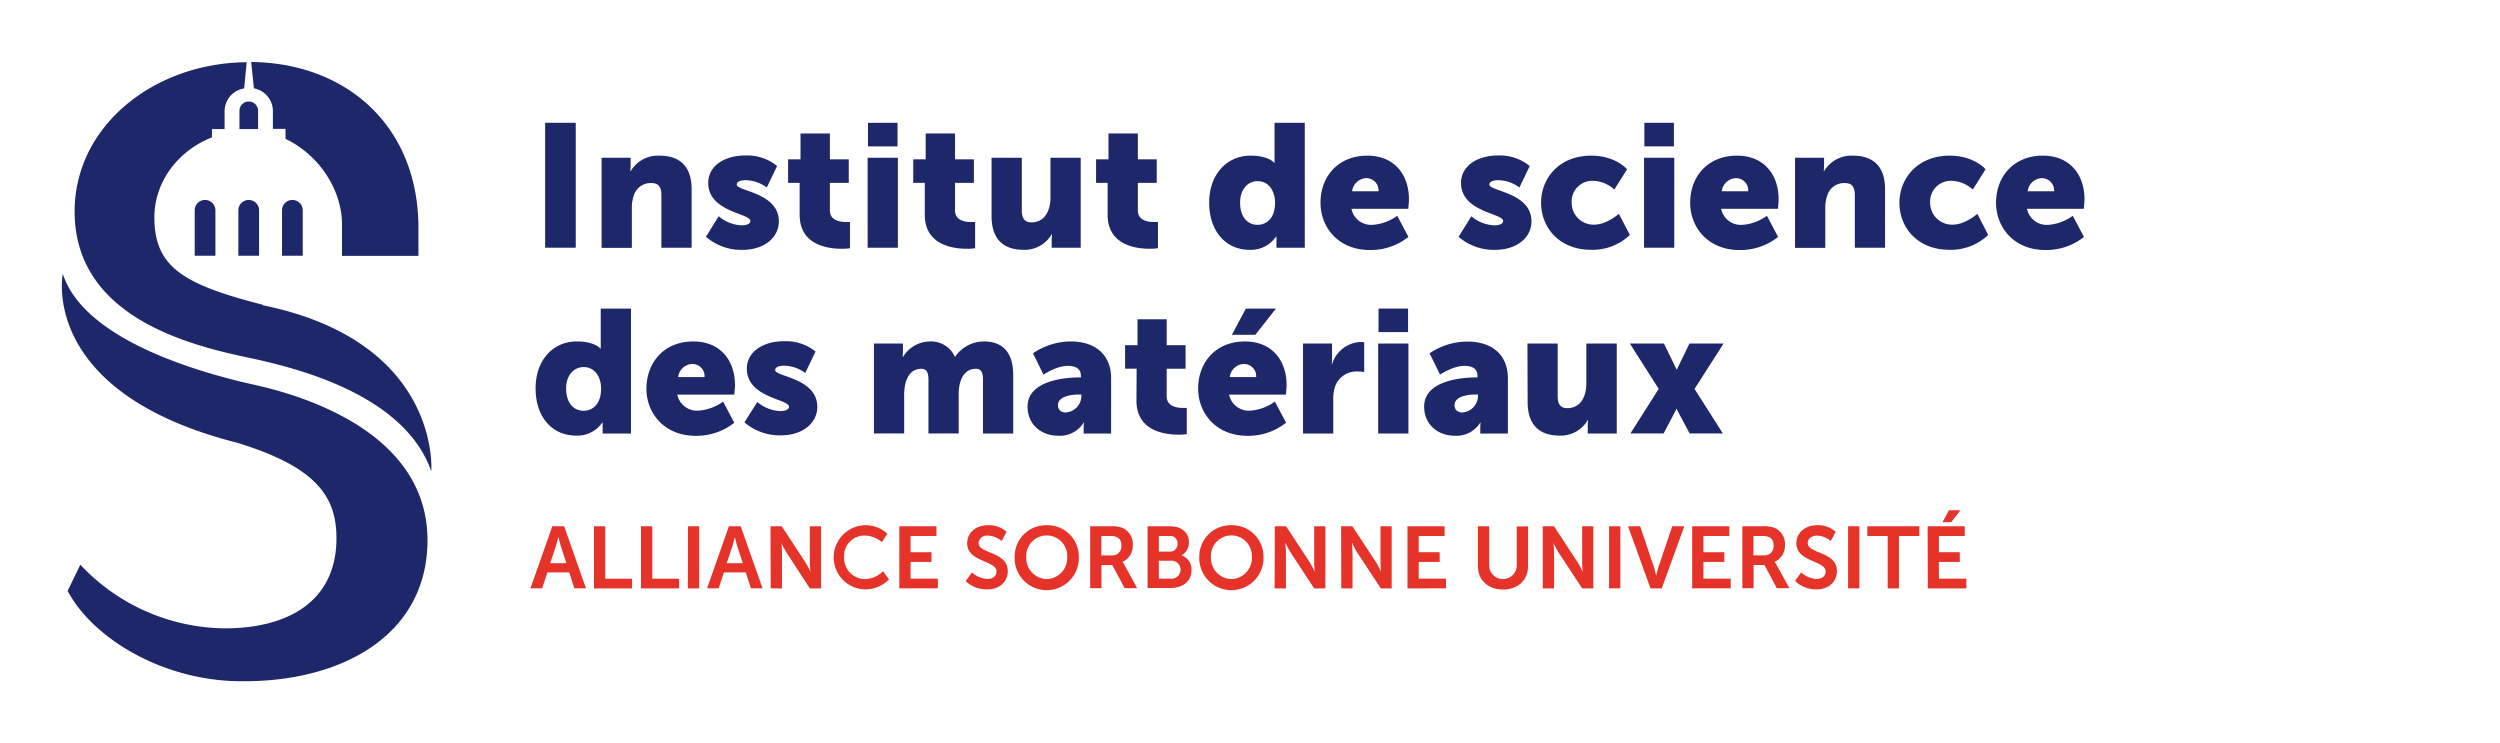 <svg id="content" xmlns="http://www.w3.org/2000/svg" viewBox="0 0 572.13 170.08"><defs><style>.cls-1{fill:#1d2769;}.cls-2{fill:#e6332a;}</style></defs><path class="cls-1" d="M58.11,20.22a5.28,5.28,0,0,1,4.34,5.27v4h2.89v2.29C72.9,35.38,78.27,43.3,78.27,51.43v7.12H95.76V51.43c-.37-22.95-16.71-37-38.28-37.25Z"/><path class="cls-1" d="M54.55,58.53h4.74V48.13a2.37,2.37,0,1,0-4.74,0Z"/><path class="cls-1" d="M44.56,58.53H49.3V48.13a2.37,2.37,0,1,0-4.74,0Z"/><path class="cls-1" d="M64.54,58.53h4.74V48.13a2.37,2.37,0,1,0-4.74,0Z"/><path class="cls-1" d="M54.8,25.36v4.17h4.26V25.36a2.13,2.13,0,0,0-4.26,0"/><path class="cls-1" d="M60.13,69.74c-18.05-4.62-24.8-8.55-24.8-20,0-8.21,5.48-15.28,13.17-18.3V29.53h2.9v-4a5.28,5.28,0,0,1,4.47-5.29l.59-6c-21.74.17-40.24,15.27-39.35,35.57,1,22.73,25.9,29.09,39.33,31.95,10.56,2.24,36,8.19,42.26,26.09,0,0,2.36-29.62-38.57-38"/><path class="cls-1" d="M54.13,101.28C72.34,106.83,77,113.58,77,123.17c0,14.62-11.32,20.63-25.53,20.63a45.92,45.92,0,0,1-33.09-14.57s-2.9,6-2.9,6C21.2,146.05,37.3,155.9,55.26,155.9h0c23,.2,42.57-10.57,42.57-32.27,0-23.28-25.38-32.4-39.46-35.53-11.08-2.46-39-9.82-44-25.45,0,0-5.55,27.09,39.74,38.63"/><path class="cls-1" d="M132,78.14c4.16,0,5.4,1.64,5.4,1.64h.08s0-.4,0-.92V70.62h6.92V99.21h-6.48V97.85c0-.64,0-1.16,0-1.16h-.08a6.88,6.88,0,0,1-6,3c-5.6,0-9.27-4.4-9.27-10.8S126.49,78.14,132,78.14ZM133.56,94c2.08,0,4-1.52,4-5.08,0-2.48-1.32-4.91-4-4.91-2.16,0-4,1.76-4,4.91S131.16,94,133.56,94Z"/><path class="cls-1" d="M158.68,78.14c6.08,0,9.52,4.24,9.52,10,0,.68-.16,2.16-.16,2.16H155a4.6,4.6,0,0,0,4.8,3.68,10.8,10.8,0,0,0,5.68-2.08l2.56,4.84a13.91,13.91,0,0,1-8.8,3c-7.36,0-11.31-5.32-11.31-10.8C148,82.86,152,78.14,158.68,78.14Zm2.56,8.15a2.8,2.8,0,0,0-2.72-3,3.38,3.38,0,0,0-3.32,3Z"/><path class="cls-1" d="M173.32,92a8.67,8.67,0,0,0,5.24,2.08c1,0,2-.28,2-1,0-1.8-9.64-2-9.64-8.72,0-3.87,3.72-6.27,8.48-6.27a10.78,10.78,0,0,1,7.24,2.36l-2.36,4.91a8.26,8.26,0,0,0-4.88-1.67c-1,0-2,.28-2,1,0,1.55,9.64,1.79,9.64,8.43,0,3.52-3.12,6.52-8.44,6.52a12.4,12.4,0,0,1-8.24-3Z"/><path class="cls-1" d="M200,78.62h6.64v1.8a10.9,10.9,0,0,1-.08,1.28h.08a7.33,7.33,0,0,1,6.12-3.56,6,6,0,0,1,5.76,3.48h.08a8,8,0,0,1,6.6-3.48c3.76,0,6.68,2,6.68,7.72V99.21h-6.92V87c0-1.52-.28-2.6-1.6-2.6-2.2,0-3.36,1.6-3.8,3.88a11.52,11.52,0,0,0-.16,2.4v8.52h-6.92V87c0-1.52-.28-2.6-1.6-2.6-2.16,0-3.28,1.53-3.76,3.72a13,13,0,0,0-.2,2.56v8.52H200Z"/><path class="cls-1" d="M247.08,86.37h.28V86c0-1.72-1.32-2.27-3-2.27-2.6,0-5.56,2-5.56,2l-2.4-4.88A15.58,15.58,0,0,1,245,78.14c5.8,0,9.28,3.16,9.28,8.39V99.21H248V98a10.9,10.9,0,0,1,.08-1.28H248a6.41,6.41,0,0,1-5.84,3c-3.84,0-7-2.56-7-6.64C235.12,87.05,243.88,86.37,247.08,86.37Zm-3,8a3.82,3.82,0,0,0,3.4-3.64v-.44h-.64c-2.2,0-4.72.64-4.72,2.36C242.08,93.65,242.68,94.41,244,94.41Z"/><path class="cls-1" d="M260.12,84.37h-2.64V79h2.84V73.06H267V79h4.32v5.39H267v6.32c0,2.32,2.36,2.64,3.68,2.64.56,0,.92,0,.92,0v6a13.32,13.32,0,0,1-1.88.12c-3.28,0-9.64-.88-9.64-7.8Z"/><path class="cls-1" d="M284.92,78.14c6.08,0,9.52,4.24,9.52,10,0,.68-.16,2.16-.16,2.16h-13a4.6,4.6,0,0,0,4.8,3.68,10.8,10.8,0,0,0,5.68-2.08l2.56,4.84a13.91,13.91,0,0,1-8.8,3c-7.36,0-11.32-5.32-11.32-10.8C274.2,82.86,278.28,78.14,284.92,78.14Zm2.56,8.15a2.8,2.8,0,0,0-2.72-3,3.38,3.38,0,0,0-3.32,3Zm-2.36-15.67H292l-4.72,6h-5.36Z"/><path class="cls-1" d="M298.2,78.62h6.64V82.1a10.9,10.9,0,0,1-.08,1.28h.08a7.15,7.15,0,0,1,6.56-5.12,4.68,4.68,0,0,1,.8.08v6.8a7.36,7.36,0,0,0-1.4-.12,5.19,5.19,0,0,0-5.32,3.59,9.34,9.34,0,0,0-.36,2.8v7.8H298.2Z"/><path class="cls-1" d="M315.4,78.62h6.92V99.21H315.4Zm.08-8h6.76V76h-6.76Z"/><path class="cls-1" d="M337.84,86.37h.28V86c0-1.72-1.32-2.27-3-2.27-2.6,0-5.56,2-5.56,2l-2.4-4.88a15.58,15.58,0,0,1,8.64-2.68c5.8,0,9.28,3.16,9.28,8.39V99.21h-6.32V98a10.9,10.9,0,0,1,.08-1.28h-.08a6.41,6.41,0,0,1-5.84,3c-3.84,0-7-2.56-7-6.64C325.88,87.05,334.64,86.37,337.84,86.37Zm-3,8a3.82,3.82,0,0,0,3.4-3.64v-.44h-.64c-2.2,0-4.72.64-4.72,2.36C332.84,93.65,333.44,94.41,334.8,94.41Z"/><path class="cls-1" d="M349.56,78.62h6.92V90.69c0,1.92.76,2.72,2.2,2.72,3,0,4.36-2.6,4.36-5.68V78.62H370V99.21h-6.64v-1.8a10.9,10.9,0,0,1,.08-1.28h-.08a7.14,7.14,0,0,1-6.44,3.56c-4.08,0-7.32-1.92-7.32-7.72Z"/><path class="cls-1" d="M379.6,89,373,78.62h7.8l2.24,4.6c.28.52.64,1.35.64,1.35h.08s.4-.83.64-1.35l2.24-4.6h7.8L387.8,89l6.48,10.2h-7.6l-2.48-4.64c-.2-.36-.48-1-.48-1h-.08s-.28.68-.48,1l-2.44,4.64h-7.6Z"/><path class="cls-1" d="M124.76,28.1h7V56.69h-7Z"/><path class="cls-1" d="M137.68,36.1h6.64v1.8a10.9,10.9,0,0,1-.08,1.28h.08a7.27,7.27,0,0,1,6.56-3.56c4.16,0,7.4,1.92,7.4,7.72V56.69h-6.92V44.61c0-1.92-.76-2.72-2.28-2.72a4.05,4.05,0,0,0-4.08,3,8.27,8.27,0,0,0-.4,2.72v9.12h-6.92Z"/><path class="cls-1" d="M164.48,49.49a8.67,8.67,0,0,0,5.24,2.08c1,0,2-.28,2-1,0-1.8-9.64-2-9.64-8.72,0-3.87,3.72-6.27,8.48-6.27A10.78,10.78,0,0,1,177.84,38l-2.36,4.91a8.26,8.26,0,0,0-4.88-1.67c-1,0-2,.28-2,1,0,1.55,9.64,1.79,9.64,8.43,0,3.52-3.12,6.52-8.44,6.52a12.4,12.4,0,0,1-8.24-3Z"/><path class="cls-1" d="M183,41.85h-2.64V36.46h2.84V30.54h6.72v5.92h4.32v5.39h-4.32v6.32c0,2.32,2.36,2.64,3.68,2.64.56,0,.92,0,.92,0v6a13.32,13.32,0,0,1-1.88.12c-3.28,0-9.64-.88-9.64-7.8Z"/><path class="cls-1" d="M198.56,36.1h6.92V56.69h-6.92Zm.08-8h6.76v5.4h-6.76Z"/><path class="cls-1" d="M211.64,41.85H209V36.46h2.84V30.54h6.72v5.92h4.32v5.39h-4.32v6.32c0,2.32,2.36,2.64,3.68,2.64.56,0,.92,0,.92,0v6a13.32,13.32,0,0,1-1.88.12c-3.28,0-9.64-.88-9.64-7.8Z"/><path class="cls-1" d="M226.92,36.1h6.92V48.17c0,1.92.76,2.72,2.2,2.72,3,0,4.36-2.6,4.36-5.68V36.1h6.92V56.69h-6.64v-1.8a10.9,10.9,0,0,1,.08-1.28h-.08a7.14,7.14,0,0,1-6.44,3.56c-4.08,0-7.32-1.92-7.32-7.72Z"/><path class="cls-1" d="M253.48,41.85h-2.64V36.46h2.84V30.54h6.72v5.92h4.32v5.39H260.4v6.32c0,2.32,2.36,2.64,3.68,2.64.56,0,.92,0,.92,0v6a13.32,13.32,0,0,1-1.88.12c-3.28,0-9.64-.88-9.64-7.8Z"/><path class="cls-1" d="M286.2,35.62c4.16,0,5.4,1.64,5.4,1.64h.08s0-.4,0-.92V28.1h6.92V56.69h-6.48V55.33c0-.64,0-1.16,0-1.16H292a6.88,6.88,0,0,1-6,3c-5.6,0-9.28-4.4-9.28-10.8S280.72,35.62,286.2,35.62Zm1.6,15.83c2.08,0,4-1.52,4-5.08,0-2.48-1.32-4.91-4-4.91-2.16,0-4,1.76-4,4.91S285.4,51.45,287.8,51.45Z"/><path class="cls-1" d="M312.92,35.62c6.08,0,9.52,4.24,9.52,10,0,.68-.16,2.16-.16,2.16h-13a4.6,4.6,0,0,0,4.8,3.68,10.8,10.8,0,0,0,5.68-2.08l2.56,4.84a13.91,13.91,0,0,1-8.8,3c-7.36,0-11.32-5.32-11.32-10.8C302.2,40.34,306.28,35.62,312.92,35.62Zm2.56,8.15a2.8,2.8,0,0,0-2.72-3,3.38,3.38,0,0,0-3.32,3Z"/><path class="cls-1" d="M336.72,49.49A8.67,8.67,0,0,0,342,51.57c1,0,2-.28,2-1,0-1.8-9.64-2-9.64-8.72,0-3.87,3.72-6.27,8.48-6.27A10.78,10.78,0,0,1,350.08,38l-2.36,4.91a8.26,8.26,0,0,0-4.88-1.67c-1,0-2,.28-2,1,0,1.55,9.64,1.79,9.64,8.43,0,3.52-3.12,6.52-8.44,6.52a12.4,12.4,0,0,1-8.24-3Z"/><path class="cls-1" d="M364.16,35.62c5.6,0,8.2,3.12,8.2,3.12l-2.92,4.64a7.51,7.51,0,0,0-4.84-2,4.73,4.73,0,0,0-4.92,4.91,5,5,0,0,0,5.16,5.12c2.88,0,5.64-2.48,5.64-2.48L373,53.77a12.39,12.39,0,0,1-8.84,3.4c-7.36,0-11.48-5.12-11.48-10.8C352.68,40.86,356.76,35.62,364.16,35.62Z"/><path class="cls-1" d="M376.24,36.1h6.92V56.69h-6.92Zm.08-8h6.76v5.4h-6.76Z"/><path class="cls-1" d="M397.52,35.62c6.08,0,9.52,4.24,9.52,10,0,.68-.16,2.16-.16,2.16h-13a4.6,4.6,0,0,0,4.8,3.68,10.8,10.8,0,0,0,5.68-2.08l2.56,4.84a13.91,13.91,0,0,1-8.8,3c-7.36,0-11.32-5.32-11.32-10.8C386.8,40.34,390.88,35.62,397.52,35.62Zm2.56,8.15a2.8,2.8,0,0,0-2.72-3,3.38,3.38,0,0,0-3.32,3Z"/><path class="cls-1" d="M410.8,36.1h6.64v1.8a10.9,10.9,0,0,1-.08,1.28h.08A7.27,7.27,0,0,1,424,35.62c4.16,0,7.4,1.92,7.4,7.72V56.69h-6.92V44.61c0-1.92-.76-2.72-2.28-2.72a4.05,4.05,0,0,0-4.08,3,8.27,8.27,0,0,0-.4,2.72v9.12H410.8Z"/><path class="cls-1" d="M446.2,35.62c5.6,0,8.2,3.12,8.2,3.12l-2.92,4.64a7.51,7.51,0,0,0-4.84-2,4.73,4.73,0,0,0-4.92,4.91,5,5,0,0,0,5.16,5.12c2.88,0,5.64-2.48,5.64-2.48L455,53.77a12.39,12.39,0,0,1-8.84,3.4c-7.36,0-11.48-5.12-11.48-10.8C434.72,40.86,438.8,35.62,446.2,35.62Z"/><path class="cls-1" d="M467.52,35.62c6.08,0,9.52,4.24,9.52,10,0,.68-.16,2.16-.16,2.16h-13a4.6,4.6,0,0,0,4.8,3.68,10.8,10.8,0,0,0,5.68-2.08l2.56,4.84a13.91,13.91,0,0,1-8.8,3c-7.36,0-11.32-5.32-11.32-10.8C456.8,40.34,460.88,35.62,467.52,35.62Zm2.56,8.15a2.8,2.8,0,0,0-2.72-3,3.38,3.38,0,0,0-3.32,3Z"/><path class="cls-2" d="M130.27,131h-5l-1.2,3.64h-2.67l5-14.21h2.7l5,14.21h-2.66Zm-2.5-8.11s-.32,1.4-.6,2.2l-1.26,3.8h3.72l-1.26-3.8c-.26-.8-.56-2.2-.56-2.2Z"/><path class="cls-2" d="M135.93,120.44h2.58v12h6.14v2.22h-8.72Z"/><path class="cls-2" d="M146.69,120.44h2.58v12h6.14v2.22h-8.72Z"/><path class="cls-2" d="M157.45,120.44H160v14.21h-2.58Z"/><path class="cls-2" d="M170.67,131h-5l-1.2,3.64h-2.66l5-14.21h2.7l5,14.21h-2.66Zm-2.5-8.11s-.32,1.4-.6,2.2l-1.26,3.8H170l-1.26-3.8c-.26-.8-.56-2.2-.56-2.2Z"/><path class="cls-2" d="M176.33,120.44h2.58l5.38,8.2a22.7,22.7,0,0,1,1.18,2.2h0s-.14-1.36-.14-2.2v-8.2h2.56v14.21h-2.56L180,126.46a21.52,21.52,0,0,1-1.18-2.2h0s.14,1.36.14,2.2v8.19h-2.58Z"/><path class="cls-2" d="M197.83,120.2a7.35,7.35,0,0,1,5.24,1.94l-1.24,1.92a6.26,6.26,0,0,0-3.88-1.5,4.64,4.64,0,0,0-4.77,4.88,4.81,4.81,0,0,0,4.79,5.09,6.11,6.11,0,0,0,4.12-1.81l1.36,1.87a7.64,7.64,0,0,1-5.58,2.3,7.35,7.35,0,0,1,0-14.69Z"/><path class="cls-2" d="M205.81,120.44h8.5v2.22h-5.92v3.72h4.78v2.22h-4.78v3.83h6.24v2.22h-8.82Z"/><path class="cls-2" d="M222.44,131a5.73,5.73,0,0,0,3.55,1.5c1.08,0,2.06-.56,2.06-1.72,0-2.55-6.71-2.11-6.71-6.47,0-2.36,2-4.12,4.77-4.12a6,6,0,0,1,4.24,1.52l-1.12,2.1a5.19,5.19,0,0,0-3.15-1.24,1.9,1.9,0,0,0-2.13,1.7c0,2.52,6.68,1.9,6.68,6.44,0,2.27-1.72,4.17-4.68,4.17A6.91,6.91,0,0,1,221,133Z"/><path class="cls-2" d="M239.55,120.2a7.17,7.17,0,0,1,7.34,7.24,7.35,7.35,0,1,1-14.69,0A7.18,7.18,0,0,1,239.55,120.2Zm0,12.33a4.82,4.82,0,0,0,4.68-5.09,4.69,4.69,0,1,0-9.37,0A4.83,4.83,0,0,0,239.55,132.53Z"/><path class="cls-2" d="M249.49,120.44h4.58a6.6,6.6,0,0,1,2.86.4,4,4,0,0,1,2.32,3.88,4.09,4.09,0,0,1-2.4,3.88v0a3.47,3.47,0,0,1,.48.7l2.92,5.31h-2.88l-2.82-5.31h-2.48v5.31h-2.58Zm4.9,6.66a2.06,2.06,0,0,0,2.24-2.24c0-1.36-.58-2.2-2.6-2.2h-2v4.44Z"/><path class="cls-2" d="M262.62,120.44h5.09c2.56,0,4.38,1.32,4.38,3.66a3.36,3.36,0,0,1-1.72,3v0a3.32,3.32,0,0,1,2.3,3.34c0,2.85-2.28,4.13-4.91,4.13h-5.14Zm5.09,5.8a1.69,1.69,0,0,0,1.76-1.82,1.64,1.64,0,0,0-1.81-1.76H265.2v3.58Zm.26,6.19a2.06,2.06,0,1,0,0-4.11H265.2v4.11Z"/><path class="cls-2" d="M281.81,120.2a7.17,7.17,0,0,1,7.34,7.24,7.35,7.35,0,1,1-14.69,0A7.18,7.18,0,0,1,281.81,120.2Zm0,12.33a4.82,4.82,0,0,0,4.68-5.09,4.69,4.69,0,1,0-9.37,0A4.83,4.83,0,0,0,281.81,132.53Z"/><path class="cls-2" d="M291.74,120.44h2.59l5.38,8.2c.53.83,1.18,2.2,1.18,2.2h0s-.14-1.36-.14-2.2v-8.2h2.56v14.21h-2.56l-5.38-8.19a19.55,19.55,0,0,1-1.18-2.2h-.05s.15,1.36.15,2.2v8.19h-2.59Z"/><path class="cls-2" d="M306.92,120.44h2.58l5.39,8.2c.53.83,1.18,2.2,1.18,2.2h0s-.14-1.36-.14-2.2v-8.2h2.56v14.21H316l-5.39-8.19a20.63,20.63,0,0,1-1.17-2.2h-.05s.14,1.36.14,2.2v8.19h-2.58Z"/><path class="cls-2" d="M322.1,120.44h8.5v2.22h-5.92v3.72h4.79v2.22h-4.79v3.83h6.24v2.22H322.1Z"/><path class="cls-2" d="M338.22,120.44h2.58v9.1a3.16,3.16,0,0,0,6.31,0v-9.08h2.58v9.1c0,3.19-2.3,5.35-5.72,5.35s-5.75-2.16-5.75-5.35Z"/><path class="cls-2" d="M353.06,120.44h2.58l5.38,8.2a21.41,21.41,0,0,1,1.19,2.2h0s-.13-1.36-.13-2.2v-8.2h2.56v14.21h-2.56l-5.39-8.19a21.52,21.52,0,0,1-1.18-2.2h0s.14,1.36.14,2.2v8.19h-2.58Z"/><path class="cls-2" d="M368.24,120.44h2.58v14.21h-2.58Z"/><path class="cls-2" d="M372.58,120.44h2.78l3.12,9.26c.28.82.52,2.09.54,2.09h0s.27-1.27.54-2.09l3.14-9.26h2.76l-5.17,14.21h-2.57Z"/><path class="cls-2" d="M387.26,120.44h8.5v2.22h-5.92v3.72h4.78v2.22h-4.78v3.83h6.24v2.22h-8.82Z"/><path class="cls-2" d="M398.74,120.44h4.59a6.55,6.55,0,0,1,2.85.4,4,4,0,0,1,2.32,3.88,4.09,4.09,0,0,1-2.4,3.88v0a3,3,0,0,1,.48.7l2.92,5.31h-2.88l-2.82-5.31h-2.48v5.31h-2.58Zm4.9,6.66a2.07,2.07,0,0,0,2.25-2.24c0-1.36-.59-2.2-2.61-2.2h-2v4.44Z"/><path class="cls-2" d="M412.2,131a5.69,5.69,0,0,0,3.54,1.5c1.08,0,2.06-.56,2.06-1.72,0-2.55-6.7-2.11-6.7-6.47,0-2.36,2-4.12,4.76-4.12a6,6,0,0,1,4.24,1.52l-1.11,2.1a5.23,5.23,0,0,0-3.15-1.24c-1.2,0-2.14.7-2.14,1.7,0,2.52,6.68,1.9,6.68,6.44,0,2.27-1.72,4.17-4.68,4.17a6.87,6.87,0,0,1-4.9-1.94Z"/><path class="cls-2" d="M422.94,120.44h2.58v14.21h-2.58Z"/><path class="cls-2" d="M432,122.66h-4.66v-2.22h11.9v2.22h-4.66v12H432Z"/><path class="cls-2" d="M441.14,120.44h8.5v2.22h-5.92v3.72h4.78v2.22h-4.78v3.83H450v2.22h-8.82Zm4.88-3.66h2.62l-2.1,2.72h-2Z"/></svg>